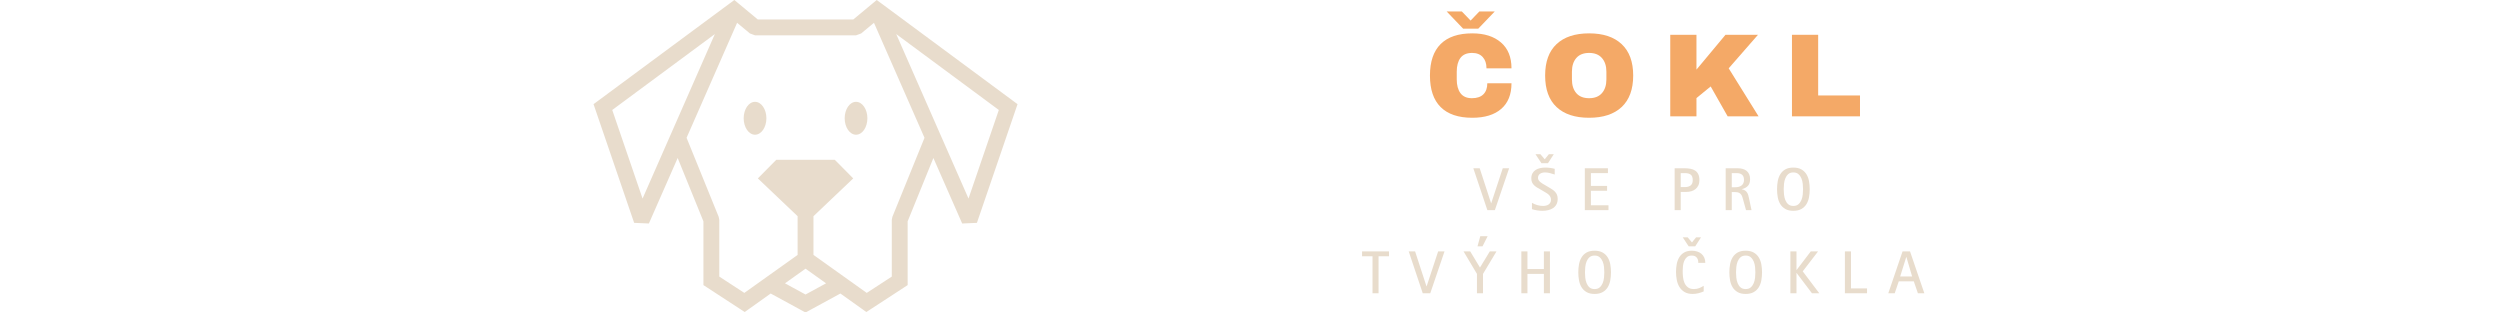 <svg xmlns="http://www.w3.org/2000/svg" xmlns:xlink="http://www.w3.org/1999/xlink" width="1600" zoomAndPan="magnify" viewBox="0 0 1200 150" height="200" preserveAspectRatio="xMidYMid meet" version="1.0"><defs><g/><clipPath id="9df58c2185"><rect x="0" width="224" y="0" height="65"/></clipPath><clipPath id="9191dc4019"><path d="M 0.039 47 L 14 47 L 14 68 L 0.039 68 Z M 0.039 47 " clip-rule="nonzero"/></clipPath><clipPath id="5f478b2c38"><rect x="0" width="283" y="0" height="77"/></clipPath><clipPath id="1a9f566cd9"><path d="M 284.797 0 L 488.797 0 L 488.797 150 L 284.797 150 Z M 284.797 0 " clip-rule="nonzero"/></clipPath></defs><g transform="matrix(1, 0, 0, 1, 683, 4)"><g clip-path="url(#9df58c2185)"><g fill="#f4a967" fill-opacity="1"><g transform="translate(0.814, 51.84)"><g><path d="M 18.484 -42.094 L 10.578 -50.344 L 17.859 -50.344 L 22.078 -45.969 L 26.281 -50.344 L 33.672 -50.344 L 25.766 -42.094 Z M 22.875 -39.828 C 28.676 -39.828 33.266 -38.375 36.641 -35.469 C 40.016 -32.57 41.703 -28.43 41.703 -23.047 L 29.703 -23.047 C 29.703 -25.316 29.102 -27.113 27.906 -28.438 C 26.707 -29.77 25.008 -30.438 22.812 -30.438 C 20.27 -30.438 18.398 -29.641 17.203 -28.047 C 16.016 -26.453 15.422 -24.234 15.422 -21.391 L 15.422 -17.75 C 15.422 -14.945 16.016 -12.738 17.203 -11.125 C 18.398 -9.508 20.234 -8.703 22.703 -8.703 C 25.129 -8.703 26.969 -9.328 28.219 -10.578 C 29.469 -11.828 30.094 -13.594 30.094 -15.875 L 41.703 -15.875 C 41.703 -10.52 40.062 -6.422 36.781 -3.578 C 33.5 -0.734 28.863 0.688 22.875 0.688 C 16.195 0.688 11.141 -1.02 7.703 -4.438 C 4.273 -7.852 2.562 -12.898 2.562 -19.578 C 2.562 -26.242 4.273 -31.285 7.703 -34.703 C 11.141 -38.117 16.195 -39.828 22.875 -39.828 Z M 22.875 -39.828 "/></g></g></g><g fill="#f4a967" fill-opacity="1"><g transform="translate(56.103, 51.84)"><g><path d="M 23.672 -39.828 C 30.422 -39.828 35.633 -38.098 39.312 -34.641 C 42.988 -31.191 44.828 -26.172 44.828 -19.578 C 44.828 -12.973 42.988 -7.941 39.312 -4.484 C 35.633 -1.035 30.422 0.688 23.672 0.688 C 16.922 0.688 11.711 -1.023 8.047 -4.453 C 4.391 -7.891 2.562 -12.93 2.562 -19.578 C 2.562 -26.211 4.391 -31.242 8.047 -34.672 C 11.711 -38.109 16.922 -39.828 23.672 -39.828 Z M 23.672 -30.438 C 20.973 -30.438 18.922 -29.617 17.516 -27.984 C 16.117 -26.359 15.422 -24.16 15.422 -21.391 L 15.422 -17.75 C 15.422 -14.977 16.117 -12.773 17.516 -11.141 C 18.922 -9.516 20.973 -8.703 23.672 -8.703 C 26.359 -8.703 28.41 -9.516 29.828 -11.141 C 31.254 -12.773 31.969 -14.977 31.969 -17.75 L 31.969 -21.391 C 31.969 -24.16 31.254 -26.359 29.828 -27.984 C 28.41 -29.617 26.359 -30.438 23.672 -30.438 Z M 23.672 -30.438 "/></g></g></g><g fill="#f4a967" fill-opacity="1"><g transform="translate(114.52, 51.84)"><g><path d="M 30.719 -39.141 L 46.312 -39.141 L 32.25 -23.047 L 46.594 0 L 31.75 0 L 23.609 -14.344 L 16.781 -8.766 L 16.781 0 L 4.203 0 L 4.203 -39.141 L 16.781 -39.141 L 16.781 -22.422 Z M 30.719 -39.141 "/></g></g></g><g fill="#f4a967" fill-opacity="1"><g transform="translate(172.938, 51.84)"><g><path d="M 4.203 -39.141 L 16.781 -39.141 L 16.781 -10.016 L 36.859 -10.016 L 36.859 0 L 4.203 0 Z M 4.203 -39.141 "/></g></g></g></g></g><g transform="matrix(1, 0, 0, 1, 653, 73)"><g clip-path="url(#5f478b2c38)"><g fill="#e8dccc" fill-opacity="1"><g transform="translate(54.696, 27.861)"><g><path d="M 6.234 0 L -0.5 -20.094 L 2.562 -20.094 L 8.031 -3.312 L 8.094 -3.312 L 13.625 -20.094 L 16.688 -20.094 L 9.844 0 Z M 6.234 0 "/></g></g></g><g fill="#e8dccc" fill-opacity="1"><g transform="translate(80.856, 27.861)"><g><path d="M 1.484 -3.5 C 2.297 -3.031 3.156 -2.664 4.062 -2.406 C 4.969 -2.145 5.883 -2.016 6.812 -2.016 C 7.281 -2.016 7.742 -2.066 8.203 -2.172 C 8.66 -2.273 9.066 -2.441 9.422 -2.672 C 9.773 -2.91 10.062 -3.219 10.281 -3.594 C 10.508 -3.977 10.625 -4.441 10.625 -4.984 C 10.625 -5.504 10.523 -5.953 10.328 -6.328 C 10.141 -6.711 9.891 -7.055 9.578 -7.359 C 9.266 -7.66 8.914 -7.926 8.531 -8.156 C 8.145 -8.383 7.758 -8.617 7.375 -8.859 L 5.531 -9.938 C 4.969 -10.238 4.422 -10.551 3.891 -10.875 C 3.367 -11.195 2.906 -11.555 2.5 -11.953 C 2.094 -12.348 1.77 -12.805 1.531 -13.328 C 1.289 -13.859 1.172 -14.492 1.172 -15.234 C 1.172 -16.203 1.359 -17.016 1.734 -17.672 C 2.109 -18.336 2.609 -18.875 3.234 -19.281 C 3.867 -19.688 4.582 -19.977 5.375 -20.156 C 6.176 -20.332 6.992 -20.422 7.828 -20.422 C 9.367 -20.422 10.895 -20.223 12.406 -19.828 L 12.406 -17.094 C 11.633 -17.344 10.859 -17.57 10.078 -17.781 C 9.297 -17.988 8.5 -18.094 7.688 -18.094 C 7.281 -18.094 6.879 -18.039 6.484 -17.938 C 6.086 -17.844 5.734 -17.691 5.422 -17.484 C 5.109 -17.285 4.852 -17.016 4.656 -16.672 C 4.469 -16.336 4.375 -15.938 4.375 -15.469 C 4.375 -15.062 4.484 -14.691 4.703 -14.359 C 4.922 -14.023 5.203 -13.719 5.547 -13.438 C 5.891 -13.156 6.25 -12.898 6.625 -12.672 C 7 -12.453 7.332 -12.258 7.625 -12.094 L 9.609 -10.922 C 10.191 -10.586 10.738 -10.25 11.25 -9.906 C 11.77 -9.57 12.219 -9.195 12.594 -8.781 C 12.977 -8.363 13.281 -7.883 13.5 -7.344 C 13.719 -6.801 13.828 -6.148 13.828 -5.391 C 13.828 -4.336 13.625 -3.445 13.219 -2.719 C 12.812 -1.988 12.27 -1.398 11.594 -0.953 C 10.914 -0.516 10.141 -0.191 9.266 0.016 C 8.391 0.223 7.492 0.328 6.578 0.328 C 5.742 0.328 4.891 0.258 4.016 0.125 C 3.141 0 2.297 -0.195 1.484 -0.469 Z M 6.031 -22.516 L 3.172 -26.859 L 5.531 -26.859 L 7.609 -24.406 L 9.609 -26.859 L 11.969 -26.859 L 9.172 -22.516 Z M 6.031 -22.516 "/></g></g></g><g fill="#e8dccc" fill-opacity="1"><g transform="translate(105.384, 27.861)"><g><path d="M 2.328 0 L 2.328 -20.094 L 13.422 -20.094 L 13.422 -17.766 L 5.25 -17.766 L 5.25 -11.625 L 13.016 -11.625 L 13.016 -9.297 L 5.25 -9.297 L 5.25 -2.328 L 13.688 -2.328 L 13.688 0 Z M 2.328 0 "/></g></g></g><g fill="#e8dccc" fill-opacity="1"><g transform="translate(129.912, 27.861)"><g/></g></g><g fill="#e8dccc" fill-opacity="1"><g transform="translate(148.499, 27.861)"><g><path d="M 7.312 -11.062 C 8.414 -11.062 9.305 -11.316 9.984 -11.828 C 10.672 -12.348 11.016 -13.203 11.016 -14.391 C 11.016 -15.672 10.691 -16.551 10.047 -17.031 C 9.41 -17.52 8.5 -17.766 7.312 -17.766 L 5.25 -17.766 L 5.25 -11.062 Z M 2.328 0 L 2.328 -20.094 L 7.172 -20.094 C 8.16 -20.094 9.086 -20.008 9.953 -19.844 C 10.816 -19.676 11.562 -19.383 12.188 -18.969 C 12.82 -18.551 13.316 -17.973 13.672 -17.234 C 14.035 -16.504 14.219 -15.555 14.219 -14.391 C 14.219 -13.422 14.051 -12.582 13.719 -11.875 C 13.383 -11.164 12.93 -10.578 12.359 -10.109 C 11.785 -9.641 11.109 -9.289 10.328 -9.062 C 9.555 -8.844 8.723 -8.734 7.828 -8.734 L 5.25 -8.734 L 5.25 0 Z M 2.328 0 "/></g></g></g><g fill="#e8dccc" fill-opacity="1"><g transform="translate(173.027, 27.861)"><g><path d="M 6.906 -10.984 C 7.469 -10.984 8 -11.047 8.5 -11.172 C 9.008 -11.297 9.457 -11.5 9.844 -11.781 C 10.227 -12.062 10.531 -12.422 10.75 -12.859 C 10.977 -13.297 11.094 -13.832 11.094 -14.469 C 11.094 -15.633 10.785 -16.473 10.172 -16.984 C 9.566 -17.504 8.703 -17.766 7.578 -17.766 L 5.219 -17.766 L 5.219 -10.984 Z M 12.062 0 L 10.828 -4.453 C 10.66 -5.078 10.5 -5.645 10.344 -6.156 C 10.188 -6.676 9.973 -7.117 9.703 -7.484 C 9.441 -7.848 9.094 -8.133 8.656 -8.344 C 8.227 -8.551 7.633 -8.656 6.875 -8.656 L 5.219 -8.656 L 5.219 0 L 2.297 0 L 2.297 -20.094 L 8.125 -20.094 C 8.977 -20.094 9.766 -19.988 10.484 -19.781 C 11.203 -19.582 11.82 -19.27 12.344 -18.844 C 12.875 -18.414 13.285 -17.867 13.578 -17.203 C 13.867 -16.547 14.016 -15.754 14.016 -14.828 C 14.016 -13.461 13.672 -12.406 12.984 -11.656 C 12.305 -10.914 11.328 -10.391 10.047 -10.078 L 10.047 -10.016 C 10.691 -9.879 11.211 -9.68 11.609 -9.422 C 12.004 -9.16 12.32 -8.836 12.562 -8.453 C 12.812 -8.078 13.004 -7.648 13.141 -7.172 C 13.273 -6.703 13.398 -6.176 13.516 -5.594 L 14.703 0 Z M 12.062 0 "/></g></g></g><g fill="#e8dccc" fill-opacity="1"><g transform="translate(198.634, 27.861)"><g><path d="M 9.172 -2.016 C 10.203 -2.016 11.02 -2.285 11.625 -2.828 C 12.238 -3.367 12.711 -4.047 13.047 -4.859 C 13.379 -5.68 13.594 -6.555 13.688 -7.484 C 13.781 -8.422 13.828 -9.273 13.828 -10.047 C 13.828 -10.828 13.781 -11.68 13.688 -12.609 C 13.594 -13.547 13.379 -14.422 13.047 -15.234 C 12.711 -16.047 12.238 -16.723 11.625 -17.266 C 11.02 -17.816 10.203 -18.094 9.172 -18.094 C 8.141 -18.094 7.316 -17.816 6.703 -17.266 C 6.098 -16.723 5.633 -16.047 5.312 -15.234 C 4.988 -14.422 4.781 -13.547 4.688 -12.609 C 4.594 -11.68 4.547 -10.828 4.547 -10.047 C 4.547 -9.273 4.594 -8.422 4.688 -7.484 C 4.781 -6.555 4.988 -5.68 5.312 -4.859 C 5.633 -4.047 6.098 -3.367 6.703 -2.828 C 7.316 -2.285 8.141 -2.016 9.172 -2.016 Z M 9.172 0.328 C 7.617 0.328 6.336 0.035 5.328 -0.547 C 4.316 -1.129 3.516 -1.898 2.922 -2.859 C 2.328 -3.828 1.914 -4.93 1.688 -6.172 C 1.457 -7.41 1.344 -8.703 1.344 -10.047 C 1.344 -11.391 1.457 -12.68 1.688 -13.922 C 1.914 -15.16 2.32 -16.258 2.906 -17.219 C 3.488 -18.188 4.285 -18.961 5.297 -19.547 C 6.305 -20.129 7.598 -20.422 9.172 -20.422 C 10.723 -20.422 12.008 -20.129 13.031 -19.547 C 14.051 -18.961 14.859 -18.188 15.453 -17.219 C 16.047 -16.258 16.457 -15.16 16.688 -13.922 C 16.914 -12.68 17.031 -11.391 17.031 -10.047 C 17.031 -8.703 16.914 -7.41 16.688 -6.172 C 16.457 -4.93 16.047 -3.828 15.453 -2.859 C 14.859 -1.898 14.051 -1.129 13.031 -0.547 C 12.008 0.035 10.723 0.328 9.172 0.328 Z M 9.172 0.328 "/></g></g></g><g clip-path="url(#9191dc4019)"><g fill="#e8dccc" fill-opacity="1"><g transform="translate(0.787, 67.764)"><g><path d="M 5.016 0 L 5.016 -17.766 L 0 -17.766 L 0 -20.094 L 12.938 -20.094 L 12.938 -17.766 L 7.922 -17.766 L 7.922 0 Z M 5.016 0 "/></g></g></g></g><g fill="#e8dccc" fill-opacity="1"><g transform="translate(23.684, 67.764)"><g><path d="M 6.234 0 L -0.5 -20.094 L 2.562 -20.094 L 8.031 -3.312 L 8.094 -3.312 L 13.625 -20.094 L 16.688 -20.094 L 9.844 0 Z M 6.234 0 "/></g></g></g><g fill="#e8dccc" fill-opacity="1"><g transform="translate(49.843, 67.764)"><g><path d="M 6.094 0 L 6.094 -9.297 L -0.344 -20.094 L 2.859 -20.094 L 7.547 -12.344 L 12.266 -20.094 L 15.469 -20.094 L 9 -9.297 L 9 0 Z M 6.359 -22.516 L 7.688 -27.375 L 11.219 -27.375 L 8.766 -22.516 Z M 6.359 -22.516 "/></g></g></g><g fill="#e8dccc" fill-opacity="1"><g transform="translate(74.925, 67.764)"><g><path d="M 13.141 0 L 13.141 -9.297 L 5.25 -9.297 L 5.25 0 L 2.328 0 L 2.328 -20.094 L 5.25 -20.094 L 5.25 -11.625 L 13.141 -11.625 L 13.141 -20.094 L 16.047 -20.094 L 16.047 0 Z M 13.141 0 "/></g></g></g><g fill="#e8dccc" fill-opacity="1"><g transform="translate(103.24, 67.764)"><g><path d="M 9.172 -2.016 C 10.203 -2.016 11.02 -2.285 11.625 -2.828 C 12.238 -3.367 12.711 -4.047 13.047 -4.859 C 13.379 -5.68 13.594 -6.555 13.688 -7.484 C 13.781 -8.422 13.828 -9.273 13.828 -10.047 C 13.828 -10.828 13.781 -11.68 13.688 -12.609 C 13.594 -13.547 13.379 -14.422 13.047 -15.234 C 12.711 -16.047 12.238 -16.723 11.625 -17.266 C 11.02 -17.816 10.203 -18.094 9.172 -18.094 C 8.141 -18.094 7.316 -17.816 6.703 -17.266 C 6.098 -16.723 5.633 -16.047 5.312 -15.234 C 4.988 -14.422 4.781 -13.547 4.688 -12.609 C 4.594 -11.68 4.547 -10.828 4.547 -10.047 C 4.547 -9.273 4.594 -8.422 4.688 -7.484 C 4.781 -6.555 4.988 -5.68 5.312 -4.859 C 5.633 -4.047 6.098 -3.367 6.703 -2.828 C 7.316 -2.285 8.141 -2.016 9.172 -2.016 Z M 9.172 0.328 C 7.617 0.328 6.336 0.035 5.328 -0.547 C 4.316 -1.129 3.516 -1.898 2.922 -2.859 C 2.328 -3.828 1.914 -4.93 1.688 -6.172 C 1.457 -7.41 1.344 -8.703 1.344 -10.047 C 1.344 -11.391 1.457 -12.68 1.688 -13.922 C 1.914 -15.16 2.32 -16.258 2.906 -17.219 C 3.488 -18.188 4.285 -18.961 5.297 -19.547 C 6.305 -20.129 7.598 -20.422 9.172 -20.422 C 10.723 -20.422 12.008 -20.129 13.031 -19.547 C 14.051 -18.961 14.859 -18.188 15.453 -17.219 C 16.047 -16.258 16.457 -15.16 16.688 -13.922 C 16.914 -12.68 17.031 -11.391 17.031 -10.047 C 17.031 -8.703 16.914 -7.41 16.688 -6.172 C 16.457 -4.93 16.047 -3.828 15.453 -2.859 C 14.859 -1.898 14.051 -1.129 13.031 -0.547 C 12.008 0.035 10.723 0.328 9.172 0.328 Z M 9.172 0.328 "/></g></g></g><g fill="#e8dccc" fill-opacity="1"><g transform="translate(131.555, 67.764)"><g/></g></g><g fill="#e8dccc" fill-opacity="1"><g transform="translate(150.141, 67.764)"><g><path d="M 14.625 -0.875 C 13.801 -0.508 12.938 -0.219 12.031 0 C 11.133 0.219 10.238 0.328 9.344 0.328 C 7.789 0.328 6.5 0.023 5.469 -0.578 C 4.445 -1.18 3.629 -1.977 3.016 -2.969 C 2.398 -3.957 1.969 -5.086 1.719 -6.359 C 1.469 -7.629 1.344 -8.938 1.344 -10.281 C 1.344 -11.539 1.457 -12.773 1.688 -13.984 C 1.914 -15.203 2.316 -16.285 2.891 -17.234 C 3.461 -18.191 4.238 -18.961 5.219 -19.547 C 6.207 -20.129 7.445 -20.422 8.938 -20.422 C 9.852 -20.422 10.703 -20.297 11.484 -20.047 C 12.273 -19.805 12.961 -19.438 13.547 -18.938 C 14.129 -18.445 14.582 -17.836 14.906 -17.109 C 15.238 -16.379 15.406 -15.539 15.406 -14.594 L 12.031 -14.594 C 12.07 -15.645 11.828 -16.488 11.297 -17.125 C 10.773 -17.77 9.961 -18.094 8.859 -18.094 C 7.922 -18.094 7.164 -17.844 6.594 -17.344 C 6.02 -16.844 5.582 -16.223 5.281 -15.484 C 4.977 -14.754 4.781 -13.961 4.688 -13.109 C 4.594 -12.254 4.547 -11.469 4.547 -10.75 C 4.547 -9.812 4.598 -8.828 4.703 -7.797 C 4.805 -6.773 5.039 -5.836 5.406 -4.984 C 5.781 -4.129 6.328 -3.422 7.047 -2.859 C 7.766 -2.297 8.727 -2.016 9.938 -2.016 C 10.82 -2.016 11.641 -2.156 12.391 -2.438 C 13.141 -2.719 13.883 -3.098 14.625 -3.578 Z M 7.422 -22.516 L 4.562 -26.859 L 6.922 -26.859 L 9 -24.406 L 11 -26.859 L 13.359 -26.859 L 10.562 -22.516 Z M 7.422 -22.516 "/></g></g></g><g fill="#e8dccc" fill-opacity="1"><g transform="translate(175.747, 67.764)"><g><path d="M 9.172 -2.016 C 10.203 -2.016 11.02 -2.285 11.625 -2.828 C 12.238 -3.367 12.711 -4.047 13.047 -4.859 C 13.379 -5.68 13.594 -6.555 13.688 -7.484 C 13.781 -8.422 13.828 -9.273 13.828 -10.047 C 13.828 -10.828 13.781 -11.68 13.688 -12.609 C 13.594 -13.547 13.379 -14.422 13.047 -15.234 C 12.711 -16.047 12.238 -16.723 11.625 -17.266 C 11.02 -17.816 10.203 -18.094 9.172 -18.094 C 8.141 -18.094 7.316 -17.816 6.703 -17.266 C 6.098 -16.723 5.633 -16.047 5.312 -15.234 C 4.988 -14.422 4.781 -13.547 4.688 -12.609 C 4.594 -11.68 4.547 -10.828 4.547 -10.047 C 4.547 -9.273 4.594 -8.422 4.688 -7.484 C 4.781 -6.555 4.988 -5.68 5.312 -4.859 C 5.633 -4.047 6.098 -3.367 6.703 -2.828 C 7.316 -2.285 8.141 -2.016 9.172 -2.016 Z M 9.172 0.328 C 7.617 0.328 6.336 0.035 5.328 -0.547 C 4.316 -1.129 3.516 -1.898 2.922 -2.859 C 2.328 -3.828 1.914 -4.93 1.688 -6.172 C 1.457 -7.41 1.344 -8.703 1.344 -10.047 C 1.344 -11.391 1.457 -12.68 1.688 -13.922 C 1.914 -15.16 2.32 -16.258 2.906 -17.219 C 3.488 -18.188 4.285 -18.961 5.297 -19.547 C 6.305 -20.129 7.598 -20.422 9.172 -20.422 C 10.723 -20.422 12.008 -20.129 13.031 -19.547 C 14.051 -18.961 14.859 -18.188 15.453 -17.219 C 16.047 -16.258 16.457 -15.16 16.688 -13.922 C 16.914 -12.68 17.031 -11.391 17.031 -10.047 C 17.031 -8.703 16.914 -7.41 16.688 -6.172 C 16.457 -4.93 16.047 -3.828 15.453 -2.859 C 14.859 -1.898 14.051 -1.129 13.031 -0.547 C 12.008 0.035 10.723 0.328 9.172 0.328 Z M 9.172 0.328 "/></g></g></g><g fill="#e8dccc" fill-opacity="1"><g transform="translate(204.062, 67.764)"><g><path d="M 12.672 0 L 5.297 -9.75 L 5.25 -9.75 L 5.25 0 L 2.328 0 L 2.328 -20.094 L 5.25 -20.094 L 5.25 -11.156 L 5.297 -11.156 L 12.109 -20.094 L 15.609 -20.094 L 8.25 -10.516 L 16.188 0 Z M 12.672 0 "/></g></g></g><g fill="#e8dccc" fill-opacity="1"><g transform="translate(230.222, 67.764)"><g><path d="M 2.328 0 L 2.328 -20.094 L 5.25 -20.094 L 5.25 -2.328 L 12.953 -2.328 L 12.953 0 Z M 2.328 0 "/></g></g></g><g fill="#e8dccc" fill-opacity="1"><g transform="translate(253.119, 67.764)"><g><path d="M 8.938 -17.422 L 8.891 -17.422 L 5.969 -8.062 L 11.703 -8.062 Z M 14.469 0 L 12.5 -5.734 L 5.297 -5.734 L 3.344 0 L 0.266 0 L 7.109 -20.094 L 10.688 -20.094 L 17.562 0 Z M 14.469 0 "/></g></g></g></g></g><g clip-path="url(#1a9f566cd9)"><path fill="#e8dccc" d="M 343.129 16.355 L 308.43 95.309 L 293.875 52.789 Z M 464.883 95.309 L 430.18 16.355 L 479.434 52.789 Z M 435.668 134.805 L 435.668 106.25 L 448.027 75.84 L 461.844 107.281 L 468.922 106.973 L 487.523 52.613 L 488.418 50 L 486.184 48.348 L 423.219 1.766 L 420.828 0 L 418.539 1.902 L 409.586 9.34 L 363.727 9.34 L 354.777 1.902 L 352.488 0 L 350.098 1.766 L 287.129 48.348 L 284.895 49.996 L 285.789 52.609 L 304.391 106.969 L 311.465 107.277 L 325.285 75.84 L 337.645 106.246 L 337.645 136.848 L 339.387 137.984 L 355.309 148.363 L 357.469 149.77 L 359.57 148.27 L 369.93 140.887 L 384.844 149.008 L 386.656 149.996 L 388.469 149.008 L 403.387 140.887 L 413.742 148.27 L 415.848 149.77 L 418.012 148.363 L 433.934 137.984 L 435.672 136.848 L 435.672 134.805 Z M 376.793 135.996 L 386.652 128.965 L 396.512 135.996 L 386.652 141.367 Z M 405.445 56.77 C 405.445 61.129 407.887 64.664 410.898 64.664 C 413.91 64.664 416.348 61.133 416.348 56.77 C 416.348 52.41 413.91 48.875 410.898 48.875 C 407.887 48.875 405.445 52.406 405.445 56.77 Z M 356.965 56.77 C 356.965 61.129 359.406 64.664 362.414 64.664 C 365.426 64.664 367.871 61.133 367.871 56.77 C 367.871 52.41 365.426 48.875 362.414 48.875 C 359.406 48.875 356.965 52.406 356.965 56.77 Z M 357.277 140.594 L 345.258 132.762 L 345.258 105.52 L 344.977 104.094 L 329.555 66.141 L 353.812 10.949 L 359.957 16.055 L 362.379 16.949 L 410.934 16.949 L 413.355 16.055 L 419.504 10.949 L 443.762 66.141 L 428.34 104.094 L 428.059 105.52 L 428.059 132.762 L 416.039 140.594 L 390.465 122.359 L 390.465 103.773 L 409.547 85.637 L 400.703 76.699 L 372.613 76.699 L 363.77 85.637 L 382.852 103.773 L 382.852 122.359 Z M 357.277 140.594 " fill-opacity="1" fill-rule="evenodd"/></g></svg>